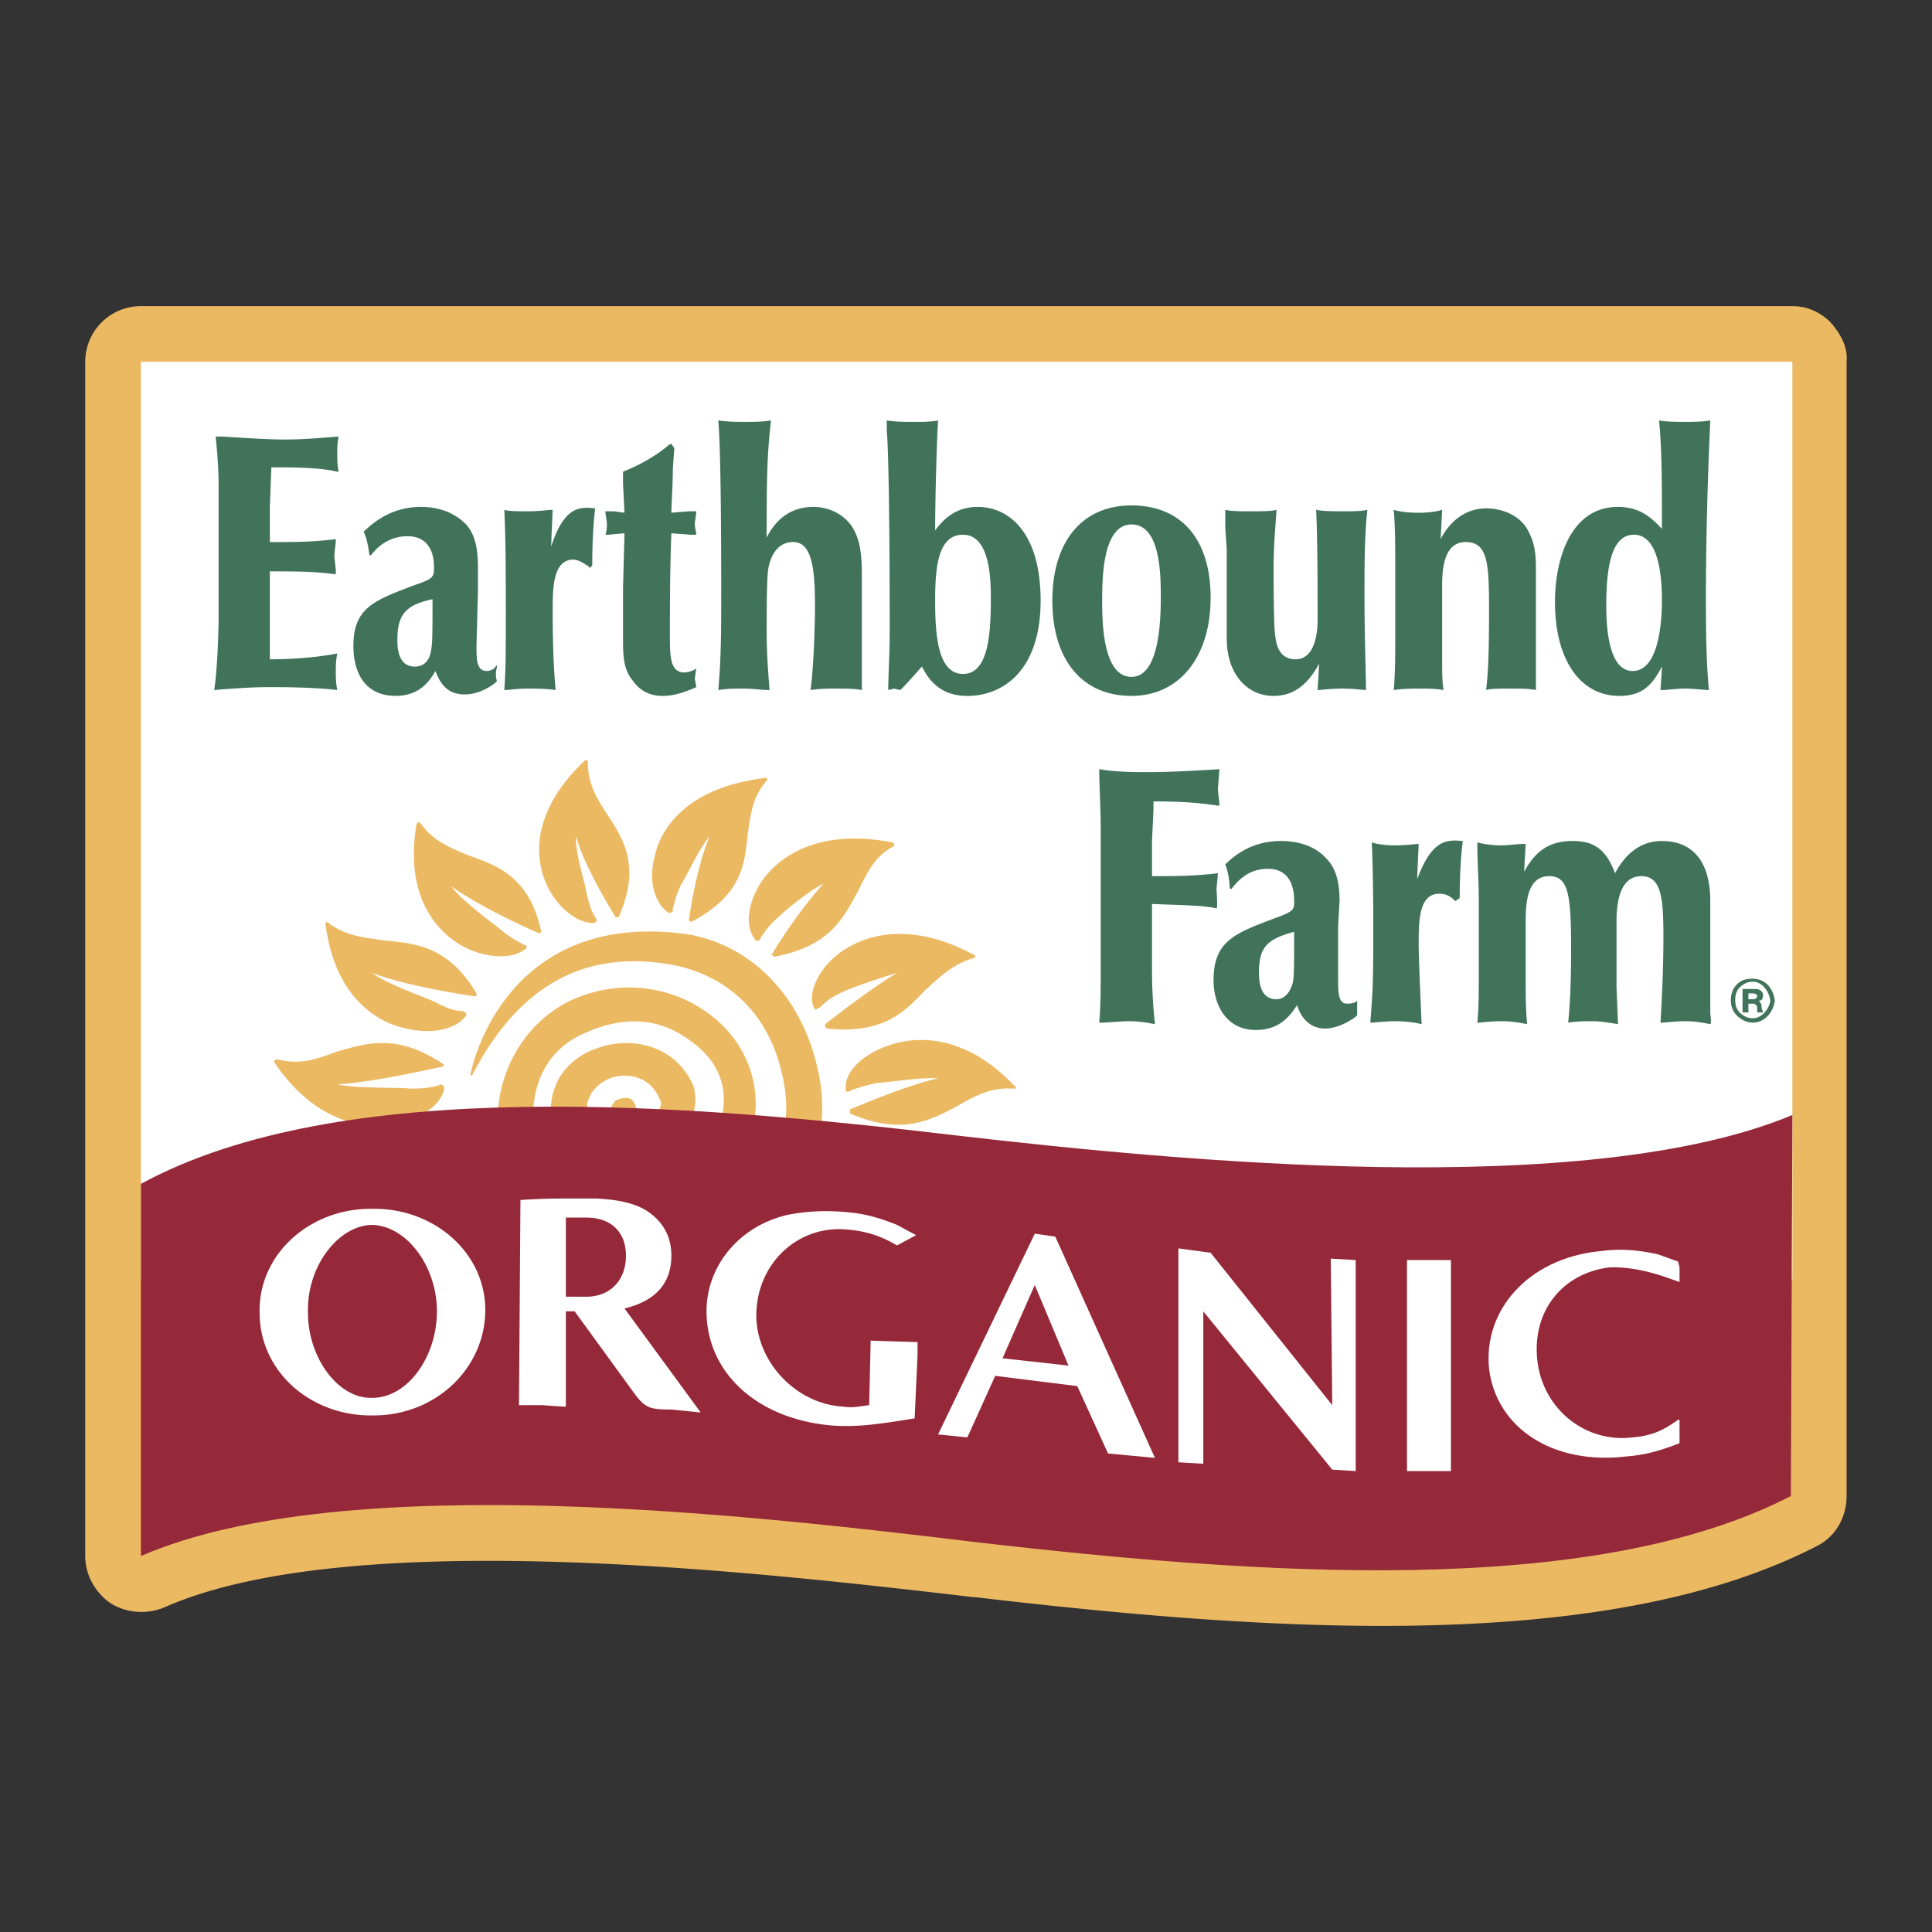<svg xmlns="http://www.w3.org/2000/svg" width="2500" height="2500" viewBox="0 0 192.756 192.756"><rect x="0" y="0" width="192.756" height="192.756" fill="#333333" stroke="none"/><g fill-rule="evenodd" clip-rule="evenodd"><path fill="#fff" fill-opacity="0" d="M0 0h192.756v192.756H0V0z"/><path d="M14.06 30.543a5.553 5.553 0 0 0-5.556 5.556V155.25c0 1.9 1.023 3.654 2.485 4.678 1.608 1.023 3.655 1.17 5.41.439 18.859-8.334 60.525-3.363 80.701-1.023h.146c29.824 3.508 63.158 5.701 84.064-5.117 1.754-.877 2.924-2.777 2.924-4.971V36.099c.146-1.462-.586-2.778-1.609-3.948-1.023-1.023-2.338-1.608-3.801-1.608H14.06z" fill="#ecb963"/><path fill="#fff" d="M14.06 36.099h164.764v91.52H14.06v-91.52z"/><path d="M173.561 101.01c-.291-.291-.438-.73-.438-1.17v-.145c0-.439.146-.877.438-1.17.293-.293.732-.586 1.316-.586.877 0 1.607.879 1.754 1.9-.146.879-.877 1.756-1.754 1.756-.584.001-1.023-.292-1.316-.585zm1.316-3.362c-.73 0-1.17.146-1.607.584-.439.439-.586 1.023-.586 1.607 0 .439.146 1.023.586 1.463.438.439 1.023.73 1.607.73 1.17 0 2.047-1.023 2.193-2.193-.146-1.314-1.023-2.191-2.193-2.191z" fill="#41735b"/><path d="M173.854 98.672v2.338h.586v-.877h.438c.293 0 .293.146.439.293v.584h.584l-.146-.438v-.146c0-.293-.146-.439-.293-.586.293 0 .439-.145.439-.584 0-.293-.293-.584-.73-.584h-1.317zm.585.437h.438c.293 0 .439.146.439.293s-.146.293-.439.293h-.438v-.586z" fill="#41735b"/><path d="M46.954 107.15v.146h.146c4.679-9.064 11.403-12.719 20.321-10.965 5.41 1.17 9.211 4.971 10.526 10.525 1.316 4.971 0 9.357-3.655 12.135-3.948 2.924-9.941 3.656-14.62 1.9-3.655-1.461-5.994-4.238-6.433-8.041-.438-4.531 1.316-8.039 4.825-9.648 3.655-1.754 7.164-1.754 10.088.146 2.339 1.463 5.117 4.094 3.655 8.918-.585 2.34-4.386 4.678-7.018 4.24-2.047-.293-4.678-1.463-5.702-3.803-.585-1.168-.731-2.191-.292-3.215.292-.732 1.023-1.463 2.047-1.9 1.608-.586 3.801-.293 4.825 1.754.146.293.292.584.292.73 0 .293-.146.439-.146.586-.146.291-.438.584-.877.584-1.169.293-1.316-.146-1.462-.73-.146-.439-.292-.732-.584-.877-.292-.146-.731-.146-1.462.145 0 0-1.608 1.463.584 3.803 1.023 1.168 3.801 1.023 5.264 0 1.754-1.17 2.485-3.217 1.9-5.264l-.146-.293c-1.9-3.947-6.433-4.678-9.649-3.361-1.754.584-3.363 2.047-3.947 3.654-.731 1.754-.585 3.654.292 5.555 1.462 3.363 5.556 5.557 9.795 5.41 4.386-.146 8.626-2.924 9.503-6.287 1.17-4.385-.438-8.918-4.094-11.695-3.947-3.07-9.356-3.654-14.035-1.463-4.825 2.34-7.749 7.75-7.164 13.305.584 4.971 3.655 8.918 8.625 10.818 5.848 2.193 13.304 1.17 18.128-2.484 4.825-3.51 6.579-9.064 4.971-15.352-1.754-7.164-7.017-12.281-13.596-13.011-17.835-2.046-20.905 13.889-20.905 14.035zM60.697 81.419c-1.17-1.754-2.047-3.216-2.047-5.409 0-.146 0-.146-.146-.146h-.146c-5.994 5.702-4.678 10.526-3.801 12.427 1.023 2.193 2.924 3.801 4.678 3.801.146 0 .146-.146.292-.146V91.8c0-.146-.146-.292-.146-.292-.292-.438-.585-1.169-.877-2.485-.146-1.023-1.169-4.094-1.023-5.556.877 3.216 3.948 8.041 3.948 8.041h.292c2.192-4.971.584-7.603-1.024-10.089zM46.808 85.367c-1.754-.731-3.655-1.462-4.825-3.216-.146 0-.146-.146-.292-.146 0 .146-.146.146-.146.292-1.315 7.895 2.778 11.111 4.679 12.134 2.193 1.17 4.824 1.316 6.14.293.146 0 .146-.146.146-.146v-.292c-.146 0-.292 0-.439-.146a10.543 10.543 0 0 1-2.193-1.462c-.731-.584-3.947-2.924-4.825-4.24 2.778 2.047 8.626 4.679 8.772 4.679 0 0 .146 0 .146-.146 0 0 .146-.146 0-.146-1.169-5.265-4.239-6.434-7.163-7.458zM38.474 93.846c-2.046-.292-3.947-.438-5.701-1.754-.146-.146-.146-.146-.293 0v.146c1.024 7.895 5.849 9.941 8.042 10.381 2.485.584 4.97.145 5.994-1.316v-.146c0-.146 0-.146-.146-.146 0 0-.146-.146-.292-.146-.438 0-1.315-.145-2.631-.877-.877-.438-5.117-1.9-6.287-2.924 3.216 1.316 10.088 2.34 10.234 2.34 0 0 .146 0 .146-.146v-.146c-2.779-4.681-5.996-4.973-9.066-5.266zM33.504 104.957c-1.901.732-3.655 1.316-5.848.732-.146 0-.146 0-.292.145v.146c4.532 6.725 9.941 6.58 11.988 6.141 2.631-.438 4.678-1.9 4.97-3.508 0-.146 0-.293-.146-.293l-.146-.146c-.146 0-.146.146-.438.146-.438.146-1.169.293-2.631.293-1.023-.146-5.702 0-7.31-.439 3.509-.146 10.38-1.754 10.526-1.754 0 0 0-.146.146-.146l-.146-.146c-4.679-3.071-7.603-2.048-10.673-1.171zM74.585 83.32c.292-1.901.438-3.801 1.9-5.409 0-.146.146-.146 0-.292h-.146c-8.479 1.023-10.526 5.702-10.964 7.603-.731 2.485-.146 4.824 1.316 5.848h.292s0-.146.146-.146v-.292c.146-.439.292-1.316.877-2.485.585-.877 1.754-3.509 2.778-4.679-1.316 3.07-2.047 8.188-2.047 8.333 0 0 0 .146.146.146h.146c4.971-2.633 5.264-5.703 5.556-8.627zM85.55 89.022c.877-1.754 1.608-3.509 3.509-4.532.146 0 .146-.146.146-.292l-.146-.146c-8.333-1.608-11.842 2.193-13.012 3.801-1.462 2.193-1.754 4.533-.731 5.848 0 .146.146.146.292.146h.146c0-.146.146-.146.146-.292.293-.438.731-1.169 1.755-2.047.73-.731 3.07-2.631 4.532-3.362-2.339 2.485-5.117 6.871-5.117 7.018-.146 0-.146.146 0 .146l.146.146c5.556-1.025 6.872-3.802 8.334-6.434zM92.275 98.818c1.462-1.316 2.778-2.633 4.825-3.217.146 0 .146 0 .146-.146.146-.146 0-.146 0-.146-7.31-3.948-11.842-1.462-13.596-.146-1.901 1.462-3.07 3.8-2.486 5.263 0 .146.146.146.146.293.146 0 .146 0 .292-.146 0 0 .146 0 .292-.146.292-.293.877-.877 2.193-1.463.877-.438 3.947-1.461 5.409-1.9-2.924 1.756-7.164 5.117-7.164 5.117v.293l.146.146c5.558.583 7.751-1.61 9.797-3.802zM95.492 110.367c1.754-1.023 3.362-1.9 5.555-1.754h.293c0-.146 0-.293-.146-.293-5.555-5.848-10.819-4.678-12.719-3.947-2.485.877-4.24 2.631-4.094 4.24v.291h.292s.146 0 .292-.146c.438-.145 1.17-.438 2.631-.73.877 0 4.386-.584 5.994-.438-3.362.73-8.625 3.07-8.771 3.07V111.097c5.117 2.194 7.895.731 10.673-.73z" fill="#ecb963"/><path d="M178.824 111.244c-20.613 8.625-61.842 4.531-83.333 2.047-27.193-3.217-61.549-5.994-81.432 4.824v37.135c20.468-8.918 62.134-3.947 83.917-1.316 26.9 3.07 60.672 5.701 80.701-4.678l.147-38.012z" fill="#95293a"/><path d="M30.726 130.98c-.146-4.531 2.924-8.625 6.287-8.771 3.509 0 6.579 4.094 6.579 8.625 0 4.533-2.924 8.627-6.433 8.627-3.363.146-6.433-3.947-6.433-8.481zm17.69-.292c0-5.701-5.117-10.232-11.403-10.086-6.287 0-11.257 4.678-11.111 10.379 0 5.848 5.117 10.381 11.403 10.234 6.14 0 11.111-4.678 11.111-10.527zM56.457 121.479h2.046c2.485 0 3.948 1.461 3.948 3.801 0 2.484-1.608 4.094-3.948 4.094h-2.046v-7.895zm5.848 9.064c3.07-.732 4.678-2.486 4.678-5.264 0-1.607-.585-2.924-1.754-3.947s-2.777-1.607-5.702-1.754h-3.509c-2.047 0-4.093.146-4.093.146l-.146 20.467h2.339c1.754.146 2.339.146 2.339.146v-9.504h.877l5.848 8.041c1.169 1.609 1.608 1.754 3.801 1.754l2.924.293-7.602-10.378zM91.252 141.508c-3.509.584-5.702.877-8.041.73-7.749-.584-12.866-5.41-12.719-11.695.146-4.533 3.509-8.334 8.187-9.357a20.431 20.431 0 0 1 5.263-.293c2.047.146 3.363.439 5.556 1.316l1.9 1.023-1.9 1.023c-1.754-1.023-3.216-1.463-5.263-1.607-4.678-.293-8.625 3.361-8.772 8.332-.146 4.68 3.801 9.064 8.626 9.357 1.023.146 1.462 0 2.631-.146l.146-6.434 4.678.146v1.316l-.292 6.289zM100.023 135.514l3.217-7.311 3.363 8.041-6.58-.73zm5.264-12.135l-2.047-.293-9.649 20.029 2.924.293 2.778-6.141 8.188 1.023 3.07 6.725 4.678.439-9.942-22.075zM135.258 146.77l-2.34-.147-12.865-15.789v15.205l-2.485-.146v-21.344l3.215.437 12.135 15.205-.147-14.619 2.487.145v21.053zM144.76 146.77h-4.385v-21.053h4.385v21.053z" fill="#fff"/><path d="M21.808 48.379v13.158c0 1.901-.146 5.41-.438 7.31 1.754-.146 3.655-.292 5.555-.292 1.023 0 4.386 0 6.725.292-.146-.731-.146-1.316-.146-1.9 0-.439 0-1.023.146-1.754-1.462.292-3.801.585-6.725.585v-.293-8.479c2.778 0 4.386 0 6.579.293v-.438l-.146-1.316c0-.584.146-1.169.146-1.754-2.339.292-4.24.292-6.579.292v-3.655l.146-3.801c2.193 0 4.824 0 6.579.438h.146c-.146-.584-.146-1.315-.146-1.9 0-.438 0-1.023.146-1.608-2.047.146-3.509.293-5.41.293-1.608 0-3.801-.146-6.14-.293h-.731c.147 1.46.293 3.068.293 4.822zM54.995 54.52c0-.585.146-3.655.146-3.655-.438 0-1.316.146-2.339.146-1.169 0-2.046 0-2.485-.146.146 3.362.146 6.286.146 10.087 0 4.678 0 5.555-.146 7.895.439 0 1.316-.146 2.339-.146.584 0 1.9 0 2.778.146-.292-3.216-.292-6.579-.292-7.895 0-2.193 0-5.117 2.047-5.117.585 0 1.169.439 1.608.731v.146l.292-.292c0-2.631.146-4.532.292-5.702-1.463-.146-3.07-.292-4.386 3.802zM66.691 44.432c-.877.73-2.339 1.754-4.532 2.631v1.17l.146 2.924-1.023-.146h-.878v.146l.146 1.023c0 .438 0 .731-.146 1.17h.293l1.608-.146-.146 5.409v5.41c0 1.754.146 2.924 1.023 3.947.73 1.023 1.754 1.462 2.924 1.462 1.023 0 2.047-.292 3.362-.877l-.146-.877.146-1.023-.146.145c-.292.146-.731.292-1.023.292-1.462 0-1.462-1.608-1.462-3.801 0-2.339 0-6.579.146-10.088l1.901.146h.584c0-.293-.146-.585-.146-1.17l.146-1.023v-.146h-.731l-1.754.146c0-.877.146-2.631.146-4.386l.146-2.047-.293-.438c-.145.001-.291.147-.291.147zM71.662 41.946c.292 3.216.292 13.743.292 17.69 0 2.924 0 6.141-.292 9.21.877-.146 1.608-.146 2.631-.146.731 0 1.754.146 2.485.146-.146-1.9-.292-3.801-.292-5.848 0-1.608 0-4.824.146-6.14.292-1.755 1.169-2.778 2.485-2.778 1.754 0 2.193 2.193 2.193 6.287 0 0 0 4.971-.438 8.479 1.023-.146 1.754-.146 2.485-.146 1.023 0 1.901 0 2.632.146V57.443c0-2.631-.292-3.801-1.023-4.971-1.169-1.608-2.924-1.901-3.801-1.901-2.046 0-3.655 1.023-4.678 3.07 0-4.824 0-8.041.438-11.696-.877.146-1.608.146-2.631.146-.732.002-1.609.002-2.632-.145zM93.299 59.928c0-3.362.292-6.578 2.778-6.578 2.777 0 2.777 4.678 2.777 6.433 0 3.655-.291 7.456-2.777 7.456s-2.778-3.801-2.778-7.311zM88.474 42.97c.292 3.509.292 17.982.292 19.737 0 2.777-.146 4.678-.146 6.14l.584-.146.585.146c.146 0 1.9-2.046 2.193-2.339 1.023 2.047 2.485 2.924 4.532 2.924 3.508 0 7.309-2.485 7.309-9.503 0-6.871-3.215-9.356-6.285-9.356-2.486 0-3.656 1.608-4.24 2.339 0-2.778.146-8.479.292-10.965-.731.146-1.461.146-2.485.146-.731 0-1.608 0-2.631-.146v1.023zM109.965 59.928c0-2.046 0-7.602 2.924-7.602s2.924 5.117 2.924 7.31c0 5.263-1.023 7.895-2.924 7.895-2.924 0-2.924-5.702-2.924-7.603zm-4.971 0c0 5.849 2.924 9.503 7.895 9.503 4.824 0 7.895-3.947 7.895-9.795s-2.924-9.21-7.895-9.21-7.895 3.655-7.895 9.502zM131.457 61.829c0 1.754-.439 3.948-2.193 3.948-1.17 0-1.9-.731-2.047-2.485-.146-.877-.146-5.263-.146-6.726 0-2.046.146-3.655.293-5.701-.439.146-1.463.146-2.486.146-1.17 0-2.047 0-2.631-.146v1.754l.146 2.193v8.918c0 3.362 1.9 5.701 4.678 5.701 1.9 0 3.363-1.023 4.531-3.216 0 .292-.145 2.631-.145 2.631.291 0 1.314-.146 2.484-.146s2.047.146 2.34.146c0-1.608-.146-5.263-.146-9.649 0-2.339 0-5.994.293-8.333-.586.146-1.463.146-2.486.146s-1.9 0-2.631-.146c.146 2.778.146 8.187.146 10.965zM143.736 53.789c.877-1.754 2.486-3.07 4.533-3.07 1.461 0 3.215.585 4.094 2.047.73 1.315.877 2.339.877 3.947v12.134c-.73-.146-1.609-.146-2.486-.146-1.17 0-2.047 0-2.484.146.291-2.339.291-5.702.291-8.187 0-4.532-.145-6.579-2.338-6.579-1.754 0-2.34 1.754-2.34 4.24v7.749c0 .877 0 2.047.146 2.778-.73-.146-1.607-.146-2.34-.146-.73 0-1.754 0-2.631.146.146-1.754.146-3.655.146-5.409v-6.872c0-2.046 0-3.801-.146-5.701.439.146 1.316.292 2.484.292 1.023 0 1.902-.146 2.34-.292l-.146 2.923zM160.258 60.367c0-4.825.877-7.017 2.777-7.017 1.754 0 2.777 2.192 2.777 6.578 0 2.047-.293 7.018-2.924 7.018-2.484 0-2.63-4.678-2.63-6.579zm5.554-7.602c-.73-.731-1.9-2.193-4.385-2.193-4.68 0-6.287 5.117-6.287 9.503 0 5.702 2.484 9.356 6.432 9.356 2.486 0 3.363-1.315 4.24-2.924 0 .293-.146 2.339-.146 2.339h.146c.586 0 1.463-.146 2.34-.146s1.9.146 2.338.146c-.145-1.9-.291-3.509-.291-9.064 0-5.41.146-11.55.438-17.836-.877.146-1.754.146-2.484.146-.732 0-1.9 0-2.633-.146.292 2.778.292 6.579.292 10.819zM109.818 82.589v14.18c0 1.756 0 3.51-.146 5.264 1.023 0 2.049-.146 2.926-.146 1.023 0 1.9.146 2.631.293a50.744 50.744 0 0 1-.293-5.555v-6.434c3.801.146 5.117.146 6.434.439.146 0 0-1.9 0-1.9l.146-1.608c-2.486.292-4.24.292-6.58.292v-3.508l.146-3.07v-.877c1.316 0 3.801 0 6.578.439 0-.585-.145-1.169-.145-1.754l.145-1.9c-2.484.146-4.971.292-7.016.292-1.463 0-3.217 0-4.973-.292.001 1.752.147 3.798.147 5.845zM125.607 97.062c0-2.485.732-3.362 3.51-4.093 0 3.363 0 4.533-.146 5.117-.293 1.023-.877 1.609-1.607 1.609-1.171 0-1.757-.877-1.757-2.633zm-3.361-10.818c.293.731.438 1.754.438 2.339l.146.146c.586-.731 1.609-2.047 3.656-2.047 1.754 0 2.631 1.169 2.631 3.217 0 .877 0 1.023-2.047 1.754-3.801 1.462-5.994 2.192-5.994 6.141 0 2.338 1.17 4.969 4.24 4.969 2.484 0 3.508-1.607 4.094-2.484.438 1.463 1.461 2.34 2.777 2.34 1.461 0 2.924-1.023 3.217-1.316V99.84l.145-.145-.145.145c-.293.293-.732.293-1.023.293-.877 0-.877-1.17-.877-2.484v-5.264l.145-2.485c0-2.047-.438-3.363-1.314-4.24-1.316-1.462-3.217-1.754-4.533-1.754-2.048-.001-3.948.73-5.556 2.338zM141.398 87.707c0-.439.145-3.509.145-3.509-.291 0-1.314.146-2.338.146s-1.9-.146-2.34-.292c.146 3.509.146 6.287.146 10.088 0 4.824-.146 5.701-.293 7.894.439 0 1.463-.146 2.486-.146 1.17 0 2.047.146 2.631.293-.146-3.361-.293-6.871-.293-7.895 0-2.339 0-5.117 2.047-5.117.732 0 1.17.292 1.609.731l.438-.292c0-2.632.146-4.386.293-5.556v-.146c-1.607-.147-3.07-.147-4.531 3.801zM161.135 87.122c-.877-2.339-2.047-3.216-4.24-3.216s-3.654.877-4.824 3.07c0-.292.146-2.778.146-2.778-.877 0-1.754.146-2.486.146a10.17 10.17 0 0 1-2.338-.292c0 2.047.145 3.801.145 5.556v8.188c0 1.314 0 2.777-.145 4.238.291 0 1.314-.146 2.484-.146.877 0 1.754.146 2.486.293-.146-1.461-.146-3.361-.146-3.801V91.8c0-2.047.293-4.386 2.338-4.386 1.902 0 2.193 1.755 2.193 7.164 0 1.316 0 4.678-.291 7.456.877-.146 1.754-.146 2.484-.146s1.607.146 2.486.293c0-.146-.146-3.654-.146-3.654v-6.58c0-3.07.877-4.532 2.484-4.532 2.047 0 2.193 2.339 2.193 6.141 0 2.924-.146 6.141-.293 8.479.439 0 1.463-.146 2.486-.146s1.754.146 2.484.293c.146-.146 0-1.023 0-1.023V89.902c0-3.948-1.754-5.994-4.824-5.994-1.899-.003-3.506 1.02-4.676 3.214z" fill="#41735b"/><path d="M167.566 141.654h-.146c-1.607 1.168-2.777 1.607-4.531 1.754-4.678.584-8.918-2.779-9.502-7.604-.586-4.971 2.484-8.771 7.162-9.355 3.07-.146 6.141 1.17 7.018 1.461v-1.461l-.146-.586-2.045-.73c-2.047-.439-3.656-.584-5.85-.293-7.016.732-11.549 5.848-10.965 11.697.732 5.994 6.434 9.648 13.744 8.771 1.9-.146 3.361-.586 5.262-1.316v-2.338h-.001z" fill="#fff"/><path d="M36.282 53.057c.292.585.438 1.316.584 2.339h.146c.438-.584 1.608-1.901 3.655-1.901 1.608 0 2.631 1.024 2.631 3.07 0 1.023 0 1.17-2.193 1.901-3.801 1.461-5.848 2.193-5.848 5.994 0 2.485 1.023 4.97 4.24 4.97 2.339 0 3.362-1.462 3.947-2.485.584 1.608 1.462 2.339 2.924 2.339s2.778-.877 3.216-1.316c-.146-.438-.146-.877 0-1.462v-.146l-.146.146c-.146.293-.585.439-.877.439-1.023 0-1.023-1.169-1.023-2.485l.146-5.41v-2.485c0-1.9-.292-3.216-1.17-4.24-1.462-1.461-3.216-1.754-4.532-1.754-2.191.001-4.092.878-5.7 2.486zm3.362 10.819c0-2.485.731-3.509 3.509-4.093 0 3.362 0 4.386-.146 5.117-.146 1.023-.731 1.608-1.608 1.608-1.17-.001-1.755-.878-1.755-2.632z" fill="#41735b"/></g></svg>
